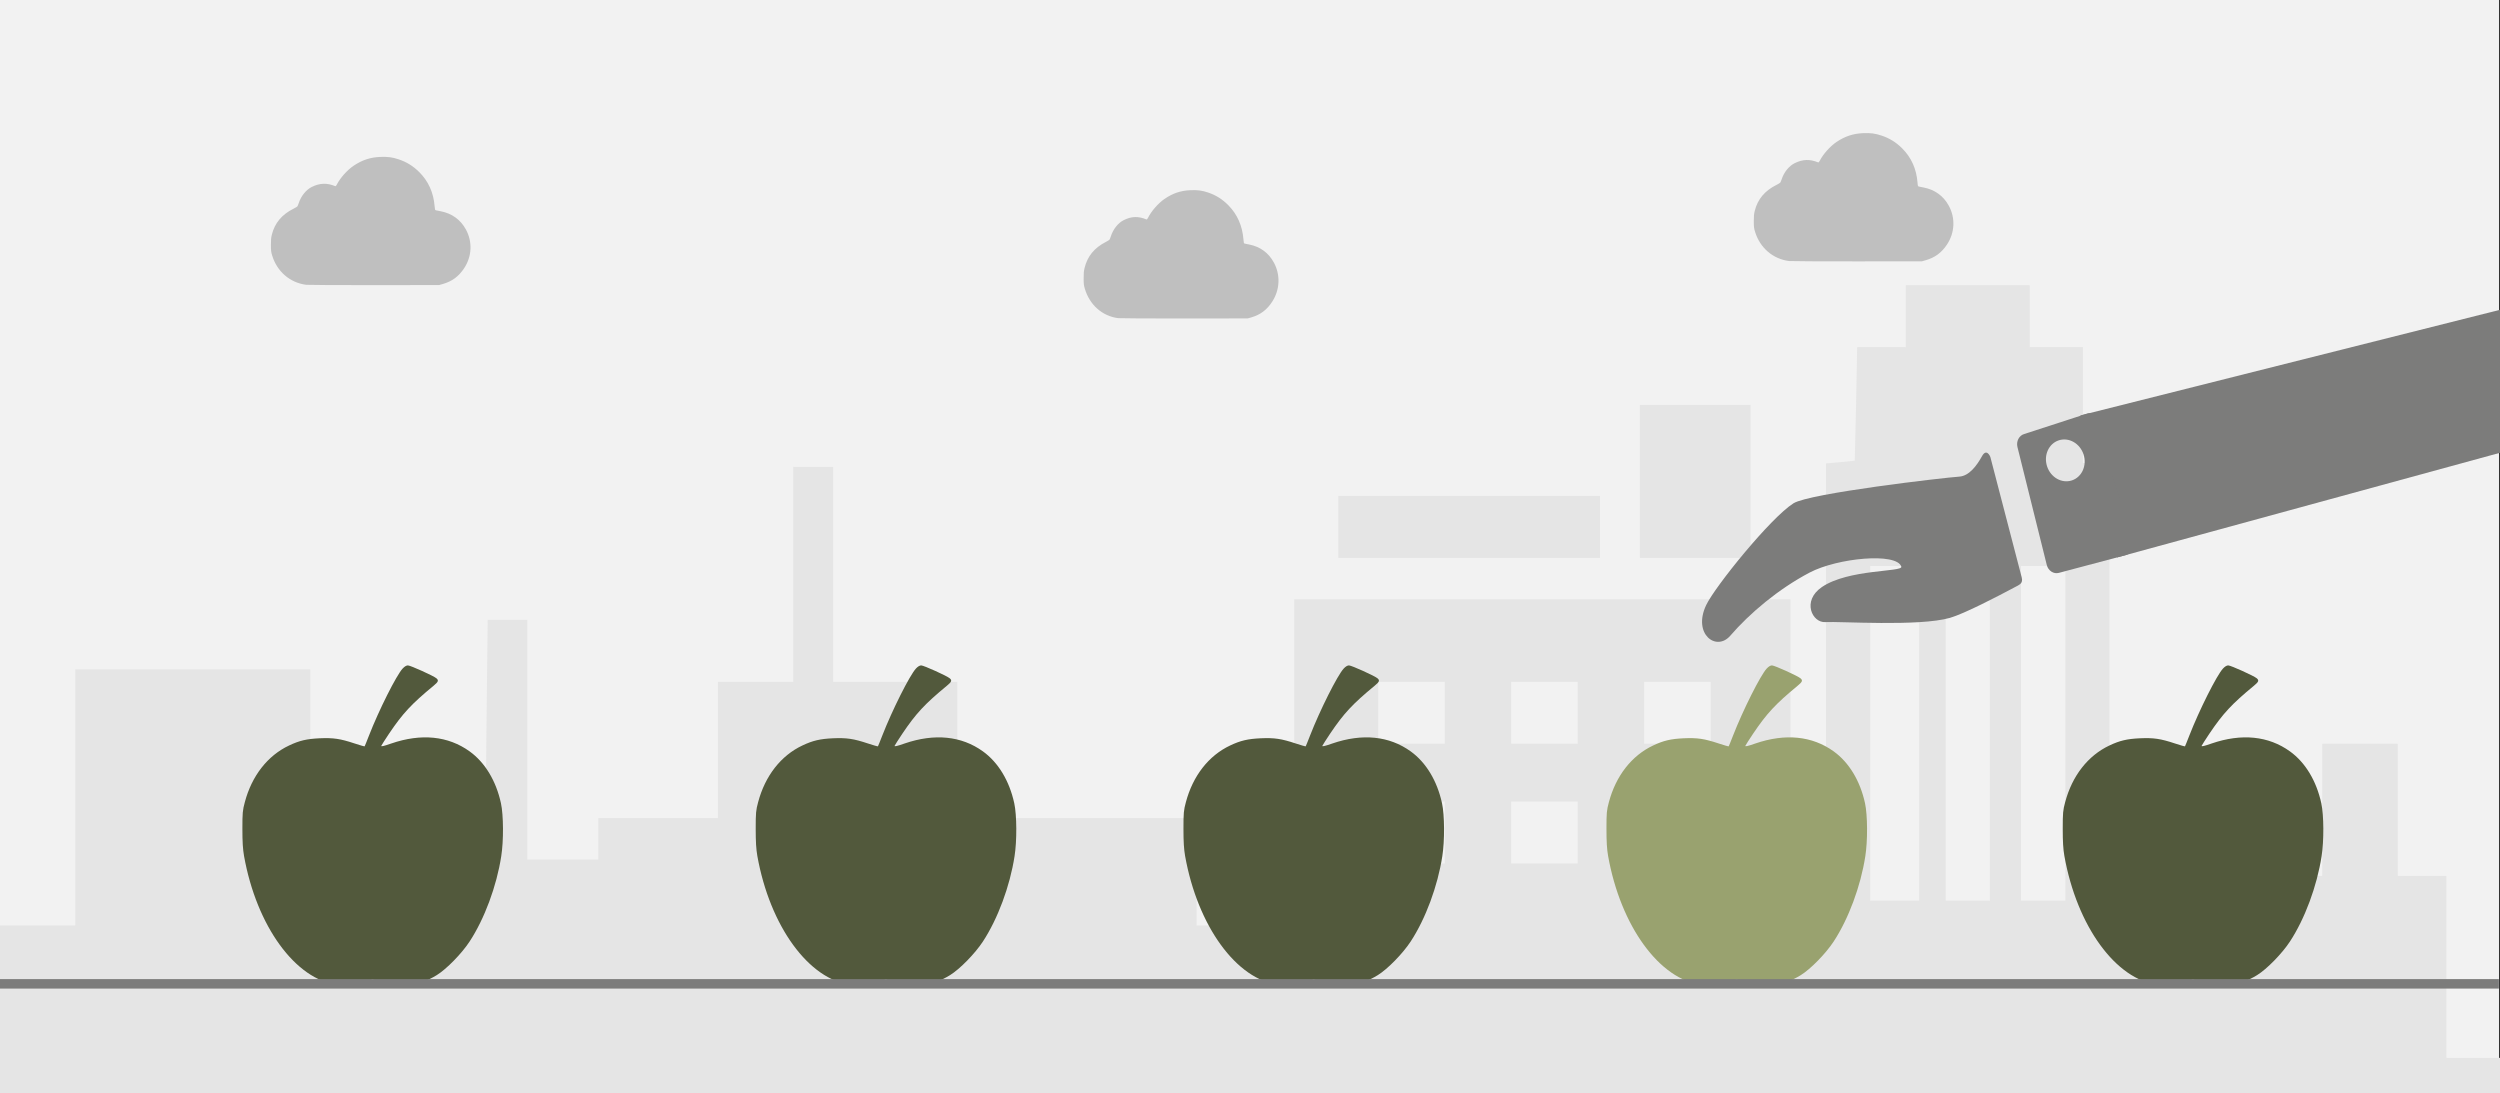 <svg width="526" height="230" xmlns="http://www.w3.org/2000/svg" xmlns:xlink="http://www.w3.org/1999/xlink" overflow="hidden"><rect width="100%" height="100%" fill="#333333" stroke="none"/><defs><clipPath id="clip0"><path d="M0 0 526 0 526 230 0 230Z" fill-rule="evenodd" clip-rule="evenodd"/></clipPath><clipPath id="clip1"><path d="M57 33 99 33 99 60 57 60Z" fill-rule="evenodd" clip-rule="evenodd"/></clipPath><clipPath id="clip2"><path d="M57 33 99 33 99 60 57 60Z" fill-rule="evenodd" clip-rule="evenodd"/></clipPath><clipPath id="clip3"><path d="M57 33 99 33 99 60 57 60Z" fill-rule="evenodd" clip-rule="evenodd"/></clipPath><clipPath id="clip4"><path d="M369 28 411 28 411 55 369 55Z" fill-rule="evenodd" clip-rule="evenodd"/></clipPath><clipPath id="clip5"><path d="M369 28 411 28 411 55 369 55Z" fill-rule="evenodd" clip-rule="evenodd"/></clipPath><clipPath id="clip6"><path d="M369 28 411 28 411 55 369 55Z" fill-rule="evenodd" clip-rule="evenodd"/></clipPath><clipPath id="clip7"><path d="M228 39 269 39 269 68 228 68Z" fill-rule="evenodd" clip-rule="evenodd"/></clipPath><clipPath id="clip8"><path d="M228 39 269 39 269 68 228 68Z" fill-rule="evenodd" clip-rule="evenodd"/></clipPath><clipPath id="clip9"><path d="M228 39 269 39 269 68 228 68Z" fill-rule="evenodd" clip-rule="evenodd"/></clipPath></defs><g clip-path="url(#clip0)"><rect x="0" y="0" width="525.239" height="230" fill="#FFFFFF" transform="scale(1.001 1)"/><rect x="0" y="0" width="525.239" height="230" fill="#F2F2F2" transform="scale(1.001 1)"/><path d="M0 153.859 0 134.718 7.937 134.718 15.818 134.718 15.818 107.806 15.818 80.841 40.522 80.841 65.227 80.841 65.227 107.806 65.227 134.718 75.008 134.718 84.789 134.718 84.789 127.833 84.789 120.897 93.397 120.636 102.004 120.375 102.228 95.392 102.507 70.41 106.699 70.41 110.835 70.41 110.835 95.601 110.835 120.844 118.325 120.844 125.759 120.844 125.759 116.463 125.759 112.134 138.334 112.134 150.91 112.134 150.91 97.792 150.91 83.449 158.847 83.449 166.728 83.449 166.728 60.865 166.728 38.23 170.92 38.23 175.112 38.23 175.112 60.865 175.112 83.449 188.191 83.449 201.214 83.449 201.214 97.792 201.214 112.134 226.365 112.134 251.517 112.134 251.517 123.452 251.517 134.718 261.746 134.718 272.03 134.718 272.03 100.399 272.03 66.081 324.178 66.081 376.326 66.081 376.326 97.374 376.326 128.668 380.07 128.668 383.815 128.668 383.815 83.084 383.815 37.5 386.833 37.239 389.852 36.926 390.131 24.983 390.355 13.039 395.441 13.039 400.583 13.039 400.583 6.519 400.583 0 413.606 0 426.629 0 426.629 6.519 426.629 13.039 432.218 13.039 437.808 13.039 437.808 25.191 437.808 37.395 440.602 37.395 443.397 37.395 443.397 80.841 443.397 124.287 449.489 124.287 455.526 124.287 455.526 116.046 455.526 107.806 467.151 107.806 478.833 107.806 478.833 116.046 478.833 124.287 483.472 124.287 488.111 124.287 488.111 110.413 488.111 96.488 496.048 96.488 503.985 96.488 503.985 110.413 503.985 124.287 509.071 124.287 514.213 124.287 514.213 143.428 514.213 162.569 520.752 162.569 527.236 162.569 527.236 167.784 527.236 173 263.646 173 0 173 0 153.859ZM403.378 94.297 403.378 59.092 398.236 59.092 393.093 59.092 393.093 94.297 393.093 129.502 398.236 129.502 403.378 129.502 403.378 94.297ZM418.245 94.297 418.245 59.092 413.606 59.092 408.967 59.092 408.967 94.297 408.967 129.502 413.606 129.502 418.245 129.502 418.245 94.297ZM434.119 94.297 434.119 59.092 429.424 59.092 424.785 59.092 424.785 94.297 424.785 129.502 429.424 129.502 434.119 129.502 434.119 94.297ZM303.665 115.159 303.665 108.64 296.678 108.64 289.692 108.64 289.692 115.159 289.692 121.679 296.678 121.679 303.665 121.679 303.665 115.159ZM331.611 115.159 331.611 108.64 324.625 108.64 317.638 108.64 317.638 115.159 317.638 121.679 324.625 121.679 331.611 121.679 331.611 115.159ZM359.558 115.159 359.558 108.64 352.571 108.64 345.585 108.64 345.585 115.159 345.585 121.679 352.571 121.679 359.558 121.679 359.558 115.159ZM303.665 89.968 303.665 83.449 296.678 83.449 289.692 83.449 289.692 89.968 289.692 96.488 296.678 96.488 303.665 96.488 303.665 89.968ZM331.611 89.968 331.611 83.449 324.625 83.449 317.638 83.449 317.638 89.968 317.638 96.488 324.625 96.488 331.611 96.488 331.611 89.968ZM359.558 89.968 359.558 83.449 352.571 83.449 345.585 83.449 345.585 89.968 345.585 96.488 352.571 96.488 359.558 96.488 359.558 89.968ZM281.308 50.852 281.308 44.332 308.807 44.332 336.306 44.332 336.306 50.852 336.306 57.371 308.807 57.371 281.308 57.371 281.308 50.852ZM344.69 41.307 344.69 25.191 356.316 25.191 367.942 25.191 367.942 41.307 367.942 57.371 356.316 57.371 344.69 57.371 344.69 41.307Z" fill="#E5E5E5" fill-rule="evenodd" transform="matrix(1.001 0 -0 1 0 60)"/><path d="M0-0.626-91.178 0-91.178-30.867-6.767-29.741 0-0.626Z" fill="#7C7C7B" fill-rule="evenodd" transform="matrix(0.969 -0.251 -0.25 -0.968 526.07 64.521)"/><path d="M63.575 10.711C58.251 13.944 50.928 16.933 43.625 18.192 37.128 19.313 24.905 16.61 24.905 13.418 24.905 12.208 35.625 16.399 42.11 14.495 47.082 13.036 46.376 7.919 43.672 7.245 40.983 6.573 25.229 0.225 18.499 0.006 15.329-0.097 7.503 1.218 3.717 1.897 2.419 2.129 1.606 2.104 1.525 3.469 1.148 9.816 0.405 22.794 0 29.574-0.008 29.717 0.173 31.643 1.618 30.288 3.2 28.804 5.418 27.16 7.47 27.672 10.689 28.475 38.541 34.088 42.382 33.105 47.878 31.7 63.435 21.559 66.418 18.407 71.041 13.52 67.447 8.36 63.575 10.711Z" fill="#7C7C7B" fill-rule="evenodd" transform="matrix(-0.952 0.309 -0.308 -0.951 427.882 124.287)"/><path d="M17.147 0.794 2.557 0.003C1.43-0.058 0.28 0.876 0 2.077 0.076 11.12 0.152 20.163 0.227 29.206-0.052 30.408 0.065 30.797 1.192 30.845L15.057 30.843C16.185 30.891 17.177 29.918 17.264 28.681L19.039 3.154C19.125 1.917 18.274 0.855 17.147 0.794ZM8.558 27.333C6.33 27.333 4.524 25.346 4.524 22.895 4.524 20.444 6.33 18.458 8.558 18.458 10.786 18.458 12.592 20.445 12.592 22.895 12.592 25.346 10.786 27.333 8.558 27.333Z" fill="#7C7C7B" fill-rule="evenodd" transform="matrix(-0.952 0.309 -0.308 -0.951 449.74 115.993)"/><path d="M20.057 67.2C11.182 66.165 2.974 54.861 0.341 40.076 0.093 38.633 0 37.144 0 34.4 0 31.013 0.046 30.496 0.511 28.771 1.982 23.236 5.297 18.972 9.835 16.839 11.988 15.82 13.521 15.46 16.216 15.334 19.143 15.209 20.584 15.428 23.557 16.416 24.703 16.792 25.664 17.075 25.695 17.027 25.726 16.98 26.144 15.977 26.593 14.801 28.684 9.423 32.37 2.07 33.686 0.659 34.074 0.235 34.476 0 34.786 0 35.313 0 40.207 2.211 40.78 2.712 41.291 3.151 41.198 3.449 40.222 4.249 35.514 8.137 33.702 10.097 30.837 14.346 30 15.601 29.257 16.761 29.195 16.918 29.117 17.122 29.737 16.98 31.286 16.432 37.589 14.268 43.242 14.832 47.765 18.094 51.002 20.43 53.325 24.302 54.347 29.006 54.889 31.515 54.92 36.908 54.409 40.138 53.434 46.457 50.894 53.309 47.749 58.106 46.092 60.631 42.933 63.876 40.857 65.162 37.047 67.53 32.958 68 28.684 66.526L27.367 66.071 25.989 66.542C25.23 66.808 24.161 67.075 23.619 67.138 23.077 67.2 22.365 67.279 22.039 67.31 21.73 67.341 20.831 67.294 20.057 67.2Z" fill="#99A26F" fill-rule="evenodd" transform="matrix(1.001 0 -0 1 338 140)"/><path d="M20.057 67.2C11.182 66.165 2.974 54.861 0.341 40.076 0.093 38.633 0 37.144 0 34.4 0 31.013 0.046 30.496 0.511 28.771 1.982 23.236 5.297 18.972 9.835 16.839 11.988 15.82 13.521 15.46 16.216 15.334 19.143 15.209 20.584 15.428 23.557 16.416 24.703 16.792 25.664 17.075 25.695 17.027 25.726 16.98 26.144 15.977 26.593 14.801 28.684 9.423 32.37 2.07 33.686 0.659 34.074 0.235 34.476 0 34.786 0 35.313 0 40.207 2.211 40.78 2.712 41.291 3.151 41.198 3.449 40.222 4.249 35.514 8.137 33.702 10.097 30.837 14.346 30 15.601 29.257 16.761 29.195 16.918 29.117 17.122 29.737 16.98 31.286 16.432 37.589 14.268 43.242 14.832 47.765 18.094 51.002 20.43 53.325 24.302 54.347 29.006 54.889 31.515 54.92 36.908 54.409 40.138 53.434 46.457 50.894 53.309 47.749 58.106 46.092 60.631 42.933 63.876 40.857 65.162 37.047 67.53 32.958 68 28.684 66.526L27.367 66.071 25.989 66.542C25.23 66.808 24.161 67.075 23.619 67.138 23.077 67.2 22.365 67.279 22.039 67.31 21.73 67.341 20.831 67.294 20.057 67.2Z" fill="#52593C" fill-rule="evenodd" transform="matrix(1.001 0 -0 1 249 140)"/><path d="M20.057 67.2C11.182 66.165 2.974 54.861 0.341 40.076 0.093 38.633 0 37.144 0 34.4 0 31.013 0.046 30.496 0.511 28.771 1.982 23.236 5.297 18.972 9.835 16.839 11.988 15.82 13.521 15.46 16.216 15.334 19.143 15.209 20.584 15.428 23.557 16.416 24.703 16.792 25.664 17.075 25.695 17.027 25.726 16.98 26.144 15.977 26.593 14.801 28.684 9.423 32.37 2.07 33.686 0.659 34.074 0.235 34.476 0 34.786 0 35.313 0 40.207 2.211 40.78 2.712 41.291 3.151 41.198 3.449 40.222 4.249 35.514 8.137 33.702 10.097 30.837 14.346 30 15.601 29.257 16.761 29.195 16.918 29.117 17.122 29.737 16.98 31.286 16.432 37.589 14.268 43.242 14.832 47.765 18.094 51.002 20.43 53.325 24.302 54.347 29.006 54.889 31.515 54.92 36.908 54.409 40.138 53.434 46.457 50.894 53.309 47.749 58.106 46.092 60.631 42.933 63.876 40.857 65.162 37.047 67.53 32.958 68 28.684 66.526L27.367 66.071 25.989 66.542C25.23 66.808 24.161 67.075 23.619 67.138 23.077 67.2 22.365 67.279 22.039 67.31 21.73 67.341 20.831 67.294 20.057 67.2Z" fill="#52593C" fill-rule="evenodd" transform="matrix(1.001 0 -0 1 159 140)"/><path d="M20.057 67.2C11.182 66.165 2.974 54.861 0.341 40.076 0.093 38.633 0 37.144 0 34.4 0 31.013 0.046 30.496 0.511 28.771 1.982 23.236 5.297 18.972 9.835 16.839 11.988 15.82 13.521 15.46 16.216 15.334 19.143 15.209 20.584 15.428 23.557 16.416 24.703 16.792 25.664 17.075 25.695 17.027 25.726 16.98 26.144 15.977 26.593 14.801 28.684 9.423 32.37 2.07 33.686 0.659 34.074 0.235 34.476 0 34.786 0 35.313 0 40.207 2.211 40.78 2.712 41.291 3.151 41.198 3.449 40.222 4.249 35.514 8.137 33.702 10.097 30.837 14.346 30 15.601 29.257 16.761 29.195 16.918 29.117 17.122 29.737 16.98 31.286 16.432 37.589 14.268 43.242 14.832 47.765 18.094 51.002 20.43 53.325 24.302 54.347 29.006 54.889 31.515 54.92 36.908 54.409 40.138 53.434 46.457 50.894 53.309 47.749 58.106 46.092 60.631 42.933 63.876 40.857 65.162 37.047 67.53 32.958 68 28.684 66.526L27.367 66.071 25.989 66.542C25.23 66.808 24.161 67.075 23.619 67.138 23.077 67.2 22.365 67.279 22.039 67.31 21.73 67.341 20.831 67.294 20.057 67.2Z" fill="#52593C" fill-rule="evenodd" transform="matrix(1.001 0 -0 1 51 140)"/><path d="M20.057 67.2C11.182 66.165 2.974 54.861 0.341 40.076 0.093 38.633 0 37.144 0 34.4 0 31.013 0.046 30.496 0.511 28.771 1.982 23.236 5.297 18.972 9.835 16.839 11.988 15.82 13.521 15.46 16.216 15.334 19.143 15.209 20.584 15.428 23.557 16.416 24.703 16.792 25.664 17.075 25.695 17.027 25.726 16.98 26.144 15.977 26.593 14.801 28.684 9.423 32.37 2.07 33.686 0.659 34.074 0.235 34.476 0 34.786 0 35.313 0 40.207 2.211 40.78 2.712 41.291 3.151 41.198 3.449 40.222 4.249 35.514 8.137 33.702 10.097 30.837 14.346 30 15.601 29.257 16.761 29.195 16.918 29.117 17.122 29.737 16.98 31.286 16.432 37.589 14.268 43.242 14.832 47.765 18.094 51.002 20.43 53.325 24.302 54.347 29.006 54.889 31.515 54.92 36.908 54.409 40.138 53.434 46.457 50.894 53.309 47.749 58.106 46.092 60.631 42.933 63.876 40.857 65.162 37.047 67.53 32.958 68 28.684 66.526L27.367 66.071 25.989 66.542C25.23 66.808 24.161 67.075 23.619 67.138 23.077 67.2 22.365 67.279 22.039 67.31 21.73 67.341 20.831 67.294 20.057 67.2Z" fill="#52593C" fill-rule="evenodd" transform="matrix(1.001 0 -0 1 434 140)"/><g clip-path="url(#clip1)"><g clip-path="url(#clip2)"><g clip-path="url(#clip3)"><path d="M7.424 26.896C4.015 26.463 1.287 24.113 0.256 20.722 0.035 19.994 0.005 19.731 0 18.53-0.004 17.427 0.035 17.009 0.201 16.346 0.819 13.886 2.295 12.129 4.794 10.879 5.16 10.696 5.505 10.49 5.562 10.421 5.619 10.352 5.758 10.02 5.87 9.683 6.366 8.196 7.421 6.903 8.619 6.316 10.287 5.497 11.777 5.447 13.512 6.152 13.634 6.201 13.72 6.12 13.879 5.809 14.583 4.426 16.059 2.774 17.393 1.876 19.18 0.673 20.911 0.099 23.011 0.015 24.577-0.048 25.53 0.077 26.86 0.518 28.542 1.076 29.91 1.92 31.193 3.189 33.126 5.102 34.211 7.5 34.443 10.367 34.502 11.104 34.531 11.197 34.708 11.234 34.817 11.258 35.267 11.346 35.707 11.432 38.078 11.891 39.884 13.19 41.016 15.25 42.445 17.849 42.304 20.934 40.641 23.435 39.492 25.163 38.101 26.182 36.13 26.739L35.377 26.952 21.73 26.966C14.221 26.974 7.787 26.942 7.424 26.896Z" fill="#BFBFBF" transform="matrix(1 0 -0 1.001 57 33)"/></g></g></g><g clip-path="url(#clip4)"><g clip-path="url(#clip5)"><g clip-path="url(#clip6)"><path d="M7.424 26.896C4.015 26.463 1.287 24.113 0.256 20.722 0.035 19.994 0.005 19.731 0 18.53-0.004 17.427 0.035 17.009 0.201 16.346 0.819 13.886 2.295 12.129 4.794 10.879 5.16 10.696 5.505 10.49 5.562 10.421 5.619 10.352 5.758 10.02 5.87 9.683 6.366 8.196 7.421 6.903 8.619 6.316 10.287 5.497 11.777 5.447 13.512 6.152 13.634 6.201 13.72 6.12 13.879 5.809 14.583 4.426 16.059 2.774 17.393 1.876 19.18 0.673 20.911 0.099 23.011 0.015 24.577-0.048 25.53 0.077 26.86 0.518 28.542 1.076 29.91 1.92 31.193 3.189 33.126 5.102 34.211 7.5 34.443 10.367 34.502 11.104 34.531 11.197 34.708 11.234 34.817 11.258 35.267 11.346 35.707 11.432 38.078 11.891 39.884 13.19 41.016 15.25 42.445 17.849 42.304 20.934 40.641 23.435 39.492 25.163 38.101 26.182 36.13 26.739L35.377 26.952 21.73 26.966C14.221 26.974 7.787 26.942 7.424 26.896Z" fill="#BFBFBF" transform="matrix(1 0 -0 1.001 369 28)"/></g></g></g><g clip-path="url(#clip7)"><g clip-path="url(#clip8)"><g clip-path="url(#clip9)"><path d="M7.247 26.256C3.919 25.833 1.256 23.539 0.25 20.228 0.035 19.518 0.005 19.262 0 18.089-0.004 17.012 0.034 16.604 0.196 15.957 0.8 13.555 2.24 11.841 4.68 10.62 5.037 10.441 5.374 10.24 5.43 10.173 5.485 10.105 5.621 9.781 5.73 9.453 6.214 8.001 7.244 6.739 8.413 6.165 10.043 5.366 11.496 5.317 13.191 6.006 13.309 6.054 13.394 5.975 13.548 5.671 14.236 4.32 15.677 2.708 16.979 1.831 18.723 0.657 20.413 0.097 22.463 0.015 23.992-0.046 24.922 0.075 26.22 0.506 27.862 1.051 29.198 1.874 30.45 3.113 32.337 4.981 33.397 7.321 33.623 10.12 33.681 10.839 33.708 10.93 33.882 10.967 33.988 10.99 34.427 11.076 34.856 11.159 37.171 11.608 38.934 12.876 40.04 14.887 41.434 17.424 41.296 20.435 39.673 22.877 38.552 24.564 37.194 25.558 35.27 26.102L34.535 26.31 21.213 26.324C13.883 26.331 7.601 26.301 7.247 26.256Z" fill="#BFBFBF" transform="matrix(1 0 -0 1.026 228 40)"/></g></g></g><path d="M0 0 525.239 0" stroke="#7C7C7B" stroke-width="1.997" stroke-miterlimit="8" fill="none" fill-rule="evenodd" transform="matrix(1.001 0 -0 1 0 207)"/></g></svg>